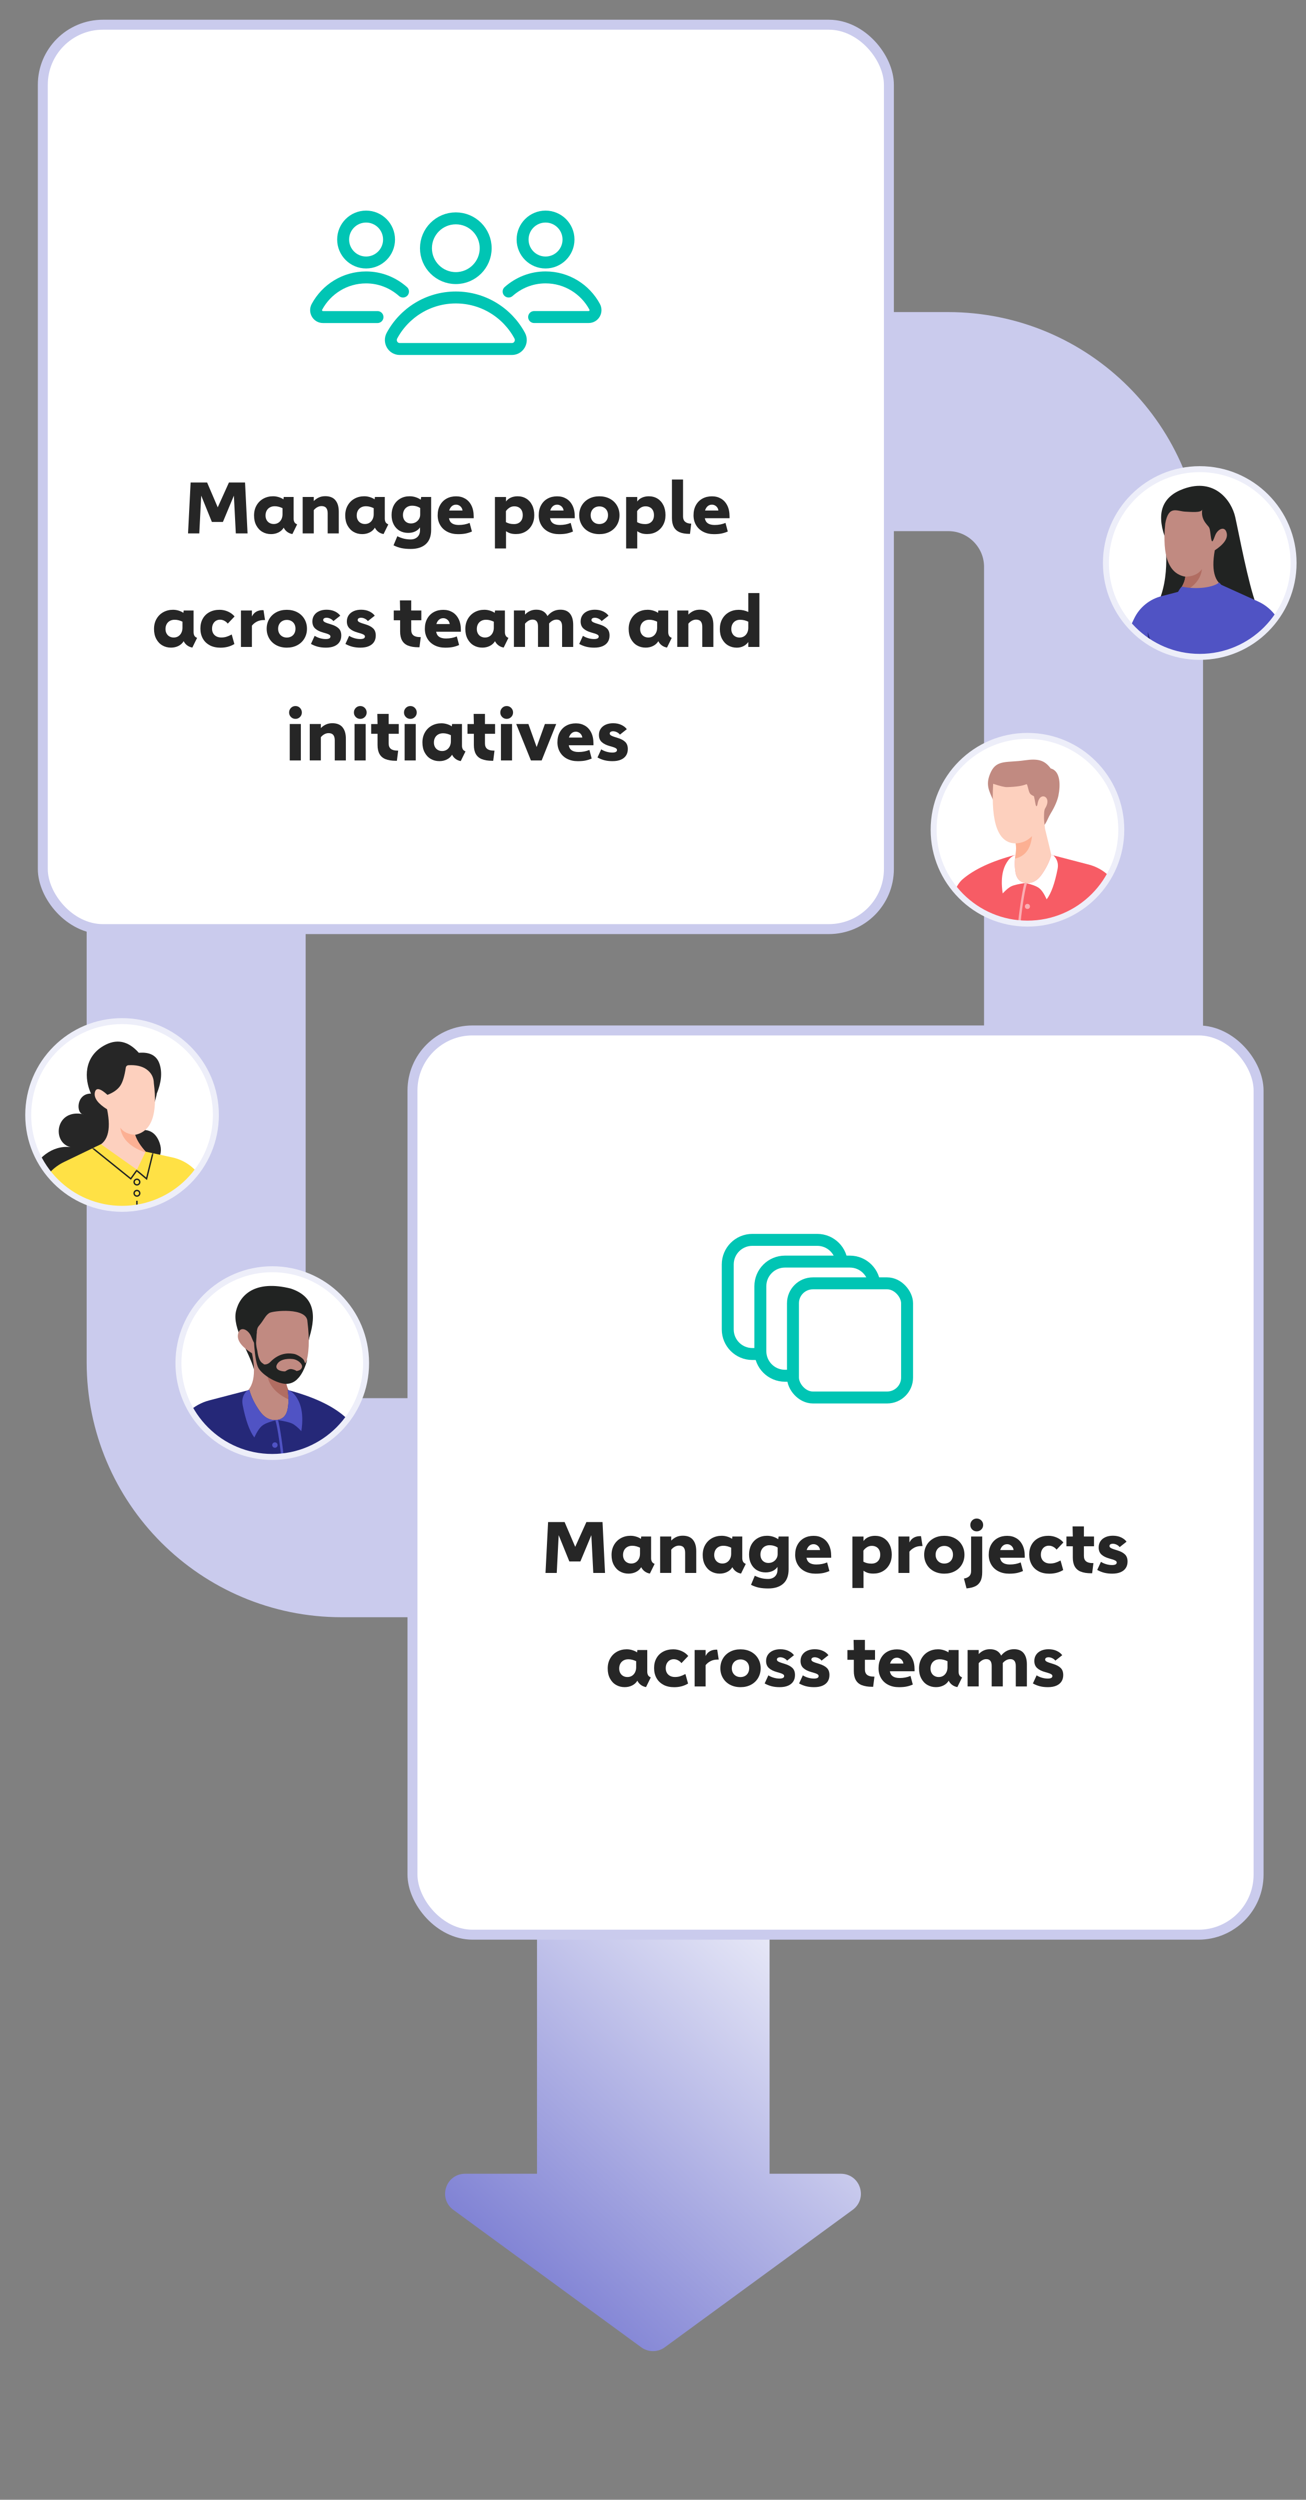 <svg xmlns="http://www.w3.org/2000/svg" id="v1" viewBox="0 0 656.01 1255.21" width="656.01" height="1255.21"><rect x="0" y="0" width="656.01" height="1255.21" fill="#808080" stroke="none"/><defs><style>.cls-1{fill:url(#linear-gradient);}.cls-1,.cls-2,.cls-3,.cls-4,.cls-5,.cls-6,.cls-7,.cls-8,.cls-9,.cls-10,.cls-11,.cls-12,.cls-13,.cls-14,.cls-15,.cls-16,.cls-17,.cls-18,.cls-19,.cls-20{stroke-width:0px;}.cls-2,.cls-6{fill:#262626;}.cls-21{mask:url(#mask-2);}.cls-22{clip-path:url(#clippath-2);}.cls-3{fill:#ffd917;}.cls-3,.cls-4,.cls-6,.cls-7,.cls-9,.cls-11,.cls-12,.cls-15,.cls-16,.cls-18,.cls-19,.cls-20{fill-rule:evenodd;}.cls-23{stroke-width:110px;}.cls-23,.cls-5,.cls-24,.cls-25,.cls-26{fill:none;}.cls-23,.cls-24,.cls-27,.cls-25,.cls-26{stroke-miterlimit:10;}.cls-23,.cls-27{stroke:#cacbed;}.cls-28{mask:url(#mask-3);}.cls-4{fill:#ffe145;}.cls-7{fill:#fdd0be;}.cls-8,.cls-11{fill:#212322;}.cls-9{fill:#fcb093;}.cls-29{clip-path:url(#clippath-1);}.cls-10{fill:#f5333f;}.cls-12{fill:#f75c65;}.cls-13,.cls-16,.cls-27{fill:#fff;}.cls-14,.cls-18{fill:#5053c4;}.cls-15{fill:#252878;}.cls-17{fill:#fbadb2;}.cls-30{mask:url(#mask-4);}.cls-31{clip-path:url(#clippath);}.cls-24,.cls-26{stroke:#00c5b4;stroke-width:6px;}.cls-32{clip-path:url(#clippath-3);}.cls-27{stroke-width:5px;}.cls-33{mask:url(#mask-1);}.cls-34{mask:url(#mask);}.cls-25{stroke:#edeef9;stroke-width:3px;}.cls-19{fill:#b16d62;}.cls-26{stroke-linecap:round;}.cls-20{fill:#c18a81;}</style><linearGradient id="linear-gradient" x1="393.5" y1="960.23" x2="176.21" y2="1197.52" gradientUnits="userSpaceOnUse"><stop offset="0" stop-color="#edeef9" /><stop offset="1" stop-color="#5053c4" /></linearGradient><clipPath id="clippath"><circle class="cls-5" cx="516.1" cy="416.65" r="47.13" /></clipPath><clipPath id="clippath-1"><circle class="cls-5" cx="602.64" cy="282.71" r="47.13" /></clipPath><mask id="mask" x="560.08" y="293.35" width="93.66" height="89.21" maskUnits="userSpaceOnUse"><g id="discuss-l"><path id="discuss-k" class="cls-16" d="m575,382.56l57.21-1.36-8.78-27.11,5.12-22.76,10.08,11.25,15.11-13.96-12.48-18.69c-2.31-3.46-5.54-6.2-9.33-7.91l-19.17-8.68h0l-16.53,12.29-4.27-8.32-8.28,1.99c-6.16,1.48-11.32,5.66-14.03,11.38l-9.58,20.17h0l14.2,2.1c-1.98,4.64-.9,10.65,3.25,18.02-.5,9.09-1.34,19.63-2.52,31.59Z" /></g></mask><clipPath id="clippath-2"><circle class="cls-5" cx="61.31" cy="559.87" r="47.13" /></clipPath><mask id="mask-1" x="10.19" y="574.56" width="104.34" height="94.93" maskUnits="userSpaceOnUse"><path class="cls-16" d="m93.57,669.48h-61.53l8.75-29.36-6.09-24.33-6.46,13.03-18.05-9.29,10.43-24.03c2.29-5.27,6.39-9.54,11.56-12.03l18.52-8.92h0l18.08,12.79,4.38-9.05,13.38,2.88c3.99.86,7.67,2.78,10.65,5.57l17.34,16.21h0l-11.88,14.93-11.69-6.29c6.86,6.95,6.86,15.63,0,26.04.77,9.76,1.64,20.38,2.6,31.86Z" /></mask><mask id="mask-2" x="10.19" y="574.56" width="104.34" height="94.93" maskUnits="userSpaceOnUse"><path class="cls-16" d="m93.57,669.48h-61.53l8.75-29.36-6.09-24.33-6.46,13.03-18.05-9.29,10.43-24.03c2.29-5.27,6.39-9.54,11.56-12.03l18.52-8.92h0l18.08,12.79,4.38-9.05,13.38,2.88c3.99.86,7.67,2.78,10.65,5.57l17.34,16.21h0l-11.88,14.93-11.69-6.29c6.86,6.95,6.86,15.63,0,26.04.77,9.76,1.64,20.38,2.6,31.86Z" /></mask><mask id="mask-3" x="10.19" y="574.56" width="104.34" height="94.93" maskUnits="userSpaceOnUse"><path class="cls-16" d="m93.57,669.48h-61.53l8.75-29.36-6.09-24.33-6.46,13.03-18.05-9.29,10.43-24.03c2.29-5.27,6.39-9.54,11.56-12.03l18.52-8.92h0l18.08,12.79,4.38-9.05,13.38,2.88c3.99.86,7.67,2.78,10.65,5.57l17.34,16.21h0l-11.88,14.93-11.69-6.29c6.86,6.95,6.86,15.63,0,26.04.77,9.76,1.64,20.38,2.6,31.86Z" /></mask><mask id="mask-4" x="10.19" y="574.56" width="104.34" height="94.93" maskUnits="userSpaceOnUse"><path class="cls-16" d="m93.57,669.48h-61.53l8.75-29.36-6.09-24.33-6.46,13.03-18.05-9.29,10.43-24.03c2.29-5.27,6.39-9.54,11.56-12.03l18.52-8.92h0l18.08,12.79,4.38-9.05,13.38,2.88c3.99.86,7.67,2.78,10.65,5.57l17.34,16.21h0l-11.88,14.93-11.69-6.29c6.86,6.95,6.86,15.63,0,26.04.77,9.76,1.64,20.38,2.6,31.86Z" /></mask><clipPath id="clippath-3"><circle class="cls-5" cx="136.76" cy="684.46" r="47.13" /></clipPath></defs><path class="cls-23" d="m240.66,757.07h-69.13c-40.32,0-73-32.68-73-73v-217.54" /><path class="cls-1" d="m328.01,1180.59c-2.14,0-4.19-.67-5.92-1.93l-94.4-69.03c-3.56-2.61-4.98-7-3.61-11.2,1.37-4.2,5.11-6.91,9.53-6.91h36.13v-178.4c0-34.9,116.82-19.44,116.82-3.19v181.59h35.84c4.42,0,8.15,2.71,9.53,6.91,1.37,4.2-.05,8.59-3.61,11.2l-94.4,69.03c-1.73,1.26-3.77,1.93-5.91,1.93Z" /><path class="cls-23" d="m407.16,211.71h69.13c40.32,0,73,32.68,73,73v242.07" /><rect class="cls-27" x="207.19" y="517.42" width="425" height="454.06" rx="30.18" ry="30.18" /><rect class="cls-24" x="398.31" y="644.41" width="57.32" height="57.32" rx="10" ry="10" /><path class="cls-24" d="m399.67,690.81h-5.38c-6.83,0-12.36-5.53-12.36-12.36v-32.6c0-6.83,5.53-12.36,12.36-12.36h32.6c6.83,0,12.36,5.53,12.36,12.36" /><path class="cls-24" d="m384.43,679.9h-6.52c-6.83,0-12.36-5.53-12.36-12.36v-32.6c0-6.83,5.53-12.36,12.36-12.36h32.6c6.83,0,12.36,5.53,12.36,12.36" /><path class="cls-2" d="m275.28,764.27h8.32l5.33,12.46,5.62-12.46h8.1l1.26,25.56h-5.9l-.97-18.97-5.51,13.21h-5.54l-5.36-13.21-.97,18.97h-5.65l1.3-25.56Z" /><path class="cls-2" d="m327.43,784.14c.25.48.71.86,1.39,1.15l-2.38,4.86c-.98-.17-1.85-.53-2.61-1.1-.76-.56-1.34-1.27-1.75-2.11-.62,1.03-1.49,1.83-2.61,2.39s-2.37.85-3.76.85c-1.61,0-3.05-.37-4.34-1.12-1.28-.74-2.3-1.82-3.06-3.24s-1.13-3.08-1.13-5,.41-3.58,1.24-5.04,1.97-2.6,3.42-3.4c1.45-.8,3.08-1.21,4.88-1.21.96,0,1.91.14,2.84.43.94.29,1.73.66,2.38,1.12l.14-1.19h4.97v10.87c0,.67.13,1.25.38,1.73Zm-8.06.34c.66-.42,1.18-1,1.55-1.75.37-.74.56-1.58.56-2.52v-3.06c-.58-.29-1.2-.52-1.87-.7s-1.34-.27-2.02-.27c-.96,0-1.79.2-2.48.59-.7.4-1.23.94-1.6,1.64-.37.7-.56,1.5-.56,2.41,0,.86.18,1.62.54,2.27.36.65.85,1.15,1.48,1.49.62.35,1.33.52,2.12.52.86,0,1.62-.21,2.29-.63Z" /><path class="cls-2" d="m348.02,773.15c1.14,1.33,1.71,3.25,1.71,5.74v10.94h-5.58v-10.12c0-1.2-.25-2.1-.76-2.7-.5-.6-1.28-.9-2.34-.9-.74,0-1.45.19-2.12.56-.67.37-1.26.87-1.76,1.49v11.66h-5.58v-18.29h5.58v2.05c.72-.74,1.55-1.34,2.5-1.78s2.03-.67,3.26-.67c2.26,0,3.95.67,5.09,2Z" /><path class="cls-2" d="m373.22,784.14c.25.48.71.86,1.39,1.15l-2.38,4.86c-.98-.17-1.85-.53-2.61-1.1-.76-.56-1.34-1.27-1.75-2.11-.62,1.03-1.49,1.83-2.61,2.39-1.12.56-2.37.85-3.76.85-1.61,0-3.05-.37-4.34-1.12s-2.3-1.82-3.06-3.24-1.13-3.08-1.13-5,.41-3.58,1.24-5.04,1.97-2.6,3.42-3.4c1.45-.8,3.08-1.21,4.88-1.21.96,0,1.91.14,2.84.43.94.29,1.73.66,2.38,1.12l.14-1.19h4.97v10.87c0,.67.13,1.25.38,1.73Zm-8.06.34c.66-.42,1.18-1,1.55-1.75s.56-1.58.56-2.52v-3.06c-.58-.29-1.2-.52-1.87-.7-.67-.18-1.34-.27-2.02-.27-.96,0-1.79.2-2.48.59-.7.4-1.23.94-1.6,1.64-.37.7-.56,1.5-.56,2.41,0,.86.18,1.62.54,2.27.36.65.85,1.15,1.48,1.49.62.35,1.33.52,2.12.52.86,0,1.63-.21,2.29-.63Z" /><path class="cls-2" d="m396.13,771.54v16.45c0,3.24-.91,5.66-2.72,7.25-1.81,1.6-4.33,2.39-7.54,2.39-1.75,0-3.29-.14-4.63-.41-1.33-.28-2.67-.75-4.01-1.42l1.91-4.57c1.1.55,2.19.96,3.26,1.22,1.07.26,2.23.4,3.47.4.89,0,1.69-.18,2.39-.54.71-.36,1.27-.88,1.67-1.57s.61-1.48.61-2.39v-1.55c-.58.86-1.38,1.54-2.41,2.03-1.03.49-2.21.74-3.53.74-1.63,0-3.08-.37-4.34-1.1-1.26-.73-2.24-1.78-2.95-3.15-.71-1.37-1.06-2.95-1.06-4.75s.38-3.44,1.13-4.86c.76-1.42,1.82-2.53,3.19-3.33,1.37-.8,2.94-1.21,4.72-1.21,1.1,0,2.14.16,3.11.49.97.32,1.81.74,2.5,1.24l.22-1.37h5Zm-7.78,12.69c.7-.4,1.25-.94,1.66-1.62.41-.68.61-1.42.61-2.21v-3.31c-.5-.36-1.12-.65-1.84-.86-.72-.22-1.48-.32-2.27-.32-.86,0-1.64.2-2.34.59-.7.4-1.24.95-1.62,1.67s-.58,1.52-.58,2.41c0,.84.16,1.58.49,2.21.32.64.79,1.13,1.4,1.49.61.36,1.33.54,2.14.54.86,0,1.64-.2,2.34-.59Z" /><path class="cls-2" d="m417.52,782.2h-12.42c.19,1.15.7,2,1.51,2.56.82.55,1.96.83,3.42.83,1.99,0,3.8-.35,5.44-1.04l1.15,4.32c-.96.43-1.98.76-3.06.99-1.08.23-2.39.34-3.92.34-2.02,0-3.8-.4-5.35-1.19s-2.75-1.91-3.6-3.35c-.85-1.44-1.28-3.08-1.28-4.93,0-1.97.4-3.67,1.21-5.11.8-1.44,1.9-2.54,3.29-3.29,1.39-.76,2.98-1.13,4.75-1.13s3.22.38,4.55,1.15c1.33.77,2.38,1.91,3.15,3.44.77,1.52,1.15,3.38,1.15,5.56v.86Zm-5.62-3.85c-.07-.6-.27-1.12-.59-1.57-.32-.44-.72-.79-1.19-1.03-.47-.24-.95-.36-1.46-.36-.84,0-1.56.26-2.16.79-.6.53-1.03,1.25-1.3,2.16h6.7Z" /><path class="cls-2" d="m443.92,772.36c1.26.78,2.24,1.88,2.95,3.31s1.06,3.09,1.06,4.99-.39,3.46-1.17,4.9c-.78,1.44-1.87,2.57-3.26,3.38-1.39.82-2.99,1.22-4.79,1.22-1.1,0-2.03-.12-2.79-.36-.76-.24-1.48-.6-2.18-1.08v8.68h-5.58v-25.85h5.58v2.27c.55-.82,1.34-1.46,2.36-1.93,1.02-.47,2.17-.7,3.44-.7,1.66,0,3.11.39,4.37,1.17Zm-2.97,11.59c.79-.8,1.19-1.9,1.19-3.29,0-.91-.17-1.7-.52-2.38-.35-.67-.85-1.18-1.49-1.53-.65-.35-1.39-.52-2.23-.52-.89,0-1.7.23-2.43.7s-1.33,1.04-1.78,1.71v5.54c.6.34,1.23.58,1.89.74.66.16,1.39.23,2.18.23,1.34,0,2.41-.4,3.2-1.21Z" /><path class="cls-2" d="m463.38,776.33h-.54c-1.37,0-2.56.26-3.56.79-1.01.53-1.84,1.2-2.48,2.02v10.69h-5.51v-18.29h5.51v2.99c.55-1.1,1.28-1.91,2.2-2.41.91-.5,1.92-.76,3.02-.76h.61l.76,4.97Z" /><path class="cls-2" d="m469.07,788.97c-1.54-.82-2.73-1.95-3.58-3.4-.85-1.45-1.28-3.08-1.28-4.88s.43-3.43,1.28-4.88c.85-1.45,2.05-2.58,3.58-3.4,1.54-.82,3.29-1.22,5.26-1.22s3.72.41,5.26,1.22c1.54.82,2.73,1.95,3.58,3.4.85,1.45,1.28,3.08,1.28,4.88s-.43,3.43-1.28,4.88c-.85,1.45-2.05,2.59-3.58,3.4-1.54.82-3.29,1.22-5.26,1.22s-3.72-.41-5.26-1.22Zm7.54-4.41c.66-.37,1.17-.9,1.53-1.58.36-.68.54-1.46.54-2.32s-.18-1.63-.54-2.29c-.36-.66-.87-1.18-1.53-1.55-.66-.37-1.41-.56-2.25-.56s-1.63.19-2.29.56c-.66.37-1.18.89-1.55,1.57-.37.67-.56,1.44-.56,2.3s.19,1.63.56,2.3c.37.67.89,1.19,1.55,1.57.66.37,1.41.56,2.25.56s1.62-.19,2.29-.56Z" /><path class="cls-2" d="m484.19,792.64c1.18-.19,2.07-.59,2.68-1.19.61-.6.92-1.45.92-2.56v-17.35h5.58v17.93c0,1.9-.3,3.41-.9,4.55-.6,1.14-1.47,1.98-2.61,2.52s-2.6.89-4.37,1.06l-1.3-4.97Zm4.79-24.12c-.48-.29-.86-.67-1.15-1.15-.29-.48-.43-1.02-.43-1.62s.14-1.15.43-1.64.67-.88,1.15-1.17,1.02-.43,1.62-.43,1.15.14,1.64.43c.49.29.88.68,1.17,1.17s.43,1.04.43,1.64-.14,1.14-.43,1.62c-.29.48-.68.86-1.17,1.15-.49.29-1.04.43-1.64.43s-1.14-.14-1.62-.43Z" /><path class="cls-2" d="m514.75,782.2h-12.42c.19,1.15.7,2,1.51,2.56.82.55,1.96.83,3.42.83,1.99,0,3.8-.35,5.44-1.04l1.15,4.32c-.96.43-1.98.76-3.06.99-1.08.23-2.39.34-3.92.34-2.02,0-3.8-.4-5.35-1.19s-2.75-1.91-3.6-3.35c-.85-1.44-1.28-3.08-1.28-4.93,0-1.97.4-3.67,1.21-5.11.8-1.44,1.9-2.54,3.29-3.29,1.39-.76,2.98-1.13,4.75-1.13s3.22.38,4.55,1.15c1.33.77,2.38,1.91,3.15,3.44.77,1.52,1.15,3.38,1.15,5.56v.86Zm-5.62-3.85c-.07-.6-.27-1.12-.59-1.57-.32-.44-.72-.79-1.19-1.03-.47-.24-.95-.36-1.46-.36-.84,0-1.56.26-2.16.79-.6.53-1.03,1.25-1.3,2.16h6.7Z" /><path class="cls-2" d="m521.71,789c-1.52-.79-2.69-1.91-3.51-3.37-.82-1.45-1.22-3.14-1.22-5.06s.4-3.52,1.19-4.93,1.92-2.51,3.38-3.29c1.46-.78,3.17-1.17,5.11-1.17,1.44,0,2.84.3,4.19.9,1.36.6,2.45,1.42,3.29,2.45l-3.42,3.6c-.41-.55-.95-1.02-1.64-1.4-.68-.38-1.43-.58-2.25-.58-.74,0-1.42.18-2.02.54-.6.36-1.08.88-1.44,1.57-.36.68-.54,1.49-.54,2.43,0,.86.19,1.63.56,2.29.37.66.91,1.18,1.6,1.55s1.52.56,2.48.56,1.77-.12,2.57-.36c.8-.24,1.7-.62,2.68-1.15l1.33,4.79c-1.99,1.22-4.32,1.84-6.98,1.84-2.06,0-3.86-.4-5.38-1.19Z" /><path class="cls-2" d="m542.85,789.17c-1.36-.56-2.36-1.43-3.01-2.61-.65-1.17-.97-2.68-.97-4.5v-5.62h-3.2v-4.9h3.2l-.11-5.08h5.69v5.08h5.08v4.9h-5.08v4.82c0,1.25.37,2.17,1.1,2.75.73.59,1.84.88,3.33.88h.36l-.65,5.11h-.5c-2.14,0-3.88-.28-5.24-.85Z" /><path class="cls-2" d="m554.6,789.72c-1.2-.31-2.35-.78-3.46-1.4l1.87-4.07c.77.5,1.66.9,2.66,1.19s1.98.43,2.92.43c1.56,0,2.34-.42,2.34-1.26,0-.29-.11-.53-.34-.74-.23-.2-.59-.4-1.08-.58-.49-.18-1.22-.4-2.18-.67-1.75-.48-3.1-1.15-4.05-2.02-.95-.86-1.42-2.05-1.42-3.56,0-1.2.3-2.24.9-3.13.6-.89,1.44-1.57,2.52-2.05,1.08-.48,2.32-.72,3.71-.72,1.58,0,2.97.28,4.16.85,1.19.56,2.09,1.28,2.72,2.14l-3.46,2.74c-.34-.48-.83-.88-1.48-1.21-.65-.32-1.3-.49-1.94-.49-.5,0-.91.1-1.22.29-.31.19-.47.49-.47.9s.29.76.88,1.06c.59.3,1.59.65,3.01,1.06,1.75.53,3.05,1.22,3.91,2.07.85.85,1.28,2.03,1.28,3.55,0,1.25-.29,2.33-.88,3.24-.59.91-1.46,1.62-2.61,2.11s-2.56.74-4.21.74c-1.51,0-2.87-.16-4.07-.47Z" /><path class="cls-2" d="m325.5,841.14c.25.48.71.86,1.39,1.15l-2.38,4.86c-.98-.17-1.85-.53-2.61-1.1-.76-.56-1.34-1.27-1.75-2.11-.62,1.03-1.49,1.83-2.61,2.39-1.12.56-2.37.85-3.76.85-1.61,0-3.05-.37-4.34-1.12s-2.3-1.82-3.06-3.24-1.13-3.08-1.13-5,.41-3.58,1.24-5.04,1.97-2.6,3.42-3.4c1.45-.8,3.08-1.21,4.88-1.21.96,0,1.91.14,2.84.43.94.29,1.73.66,2.38,1.12l.14-1.19h4.97v10.87c0,.67.13,1.25.38,1.73Zm-8.06.34c.66-.42,1.18-1,1.55-1.75s.56-1.58.56-2.52v-3.06c-.58-.29-1.2-.52-1.87-.7-.67-.18-1.34-.27-2.02-.27-.96,0-1.79.2-2.48.59-.7.4-1.23.94-1.6,1.64-.37.7-.56,1.5-.56,2.41,0,.86.18,1.62.54,2.27.36.65.85,1.15,1.48,1.49.62.35,1.33.52,2.12.52.86,0,1.63-.21,2.29-.63Z" /><path class="cls-2" d="m333.28,846c-1.52-.79-2.69-1.91-3.51-3.37-.82-1.45-1.22-3.14-1.22-5.06s.4-3.52,1.19-4.93,1.92-2.51,3.38-3.29c1.46-.78,3.17-1.17,5.11-1.17,1.44,0,2.84.3,4.19.9,1.36.6,2.45,1.42,3.29,2.45l-3.42,3.6c-.41-.55-.95-1.02-1.64-1.4-.68-.38-1.43-.58-2.25-.58-.74,0-1.42.18-2.02.54-.6.36-1.08.88-1.44,1.57-.36.68-.54,1.49-.54,2.43,0,.86.19,1.63.56,2.29.37.66.91,1.18,1.6,1.55.7.37,1.52.56,2.48.56s1.77-.12,2.57-.36c.8-.24,1.7-.62,2.68-1.15l1.33,4.79c-1.99,1.22-4.32,1.84-6.98,1.84-2.06,0-3.86-.4-5.38-1.19Z" /><path class="cls-2" d="m361.01,833.33h-.54c-1.37,0-2.56.26-3.56.79-1.01.53-1.84,1.2-2.48,2.02v10.69h-5.51v-18.29h5.51v2.99c.55-1.1,1.28-1.91,2.2-2.41.91-.5,1.92-.76,3.02-.76h.61l.76,4.97Z" /><path class="cls-2" d="m366.7,845.97c-1.54-.82-2.73-1.95-3.58-3.4-.85-1.45-1.28-3.08-1.28-4.88s.43-3.43,1.28-4.88c.85-1.45,2.05-2.58,3.58-3.4,1.54-.82,3.29-1.22,5.26-1.22s3.72.41,5.26,1.22c1.54.82,2.73,1.95,3.58,3.4.85,1.45,1.28,3.08,1.28,4.88s-.43,3.43-1.28,4.88c-.85,1.45-2.05,2.59-3.58,3.4-1.54.82-3.29,1.22-5.26,1.22s-3.72-.41-5.26-1.22Zm7.54-4.41c.66-.37,1.17-.9,1.53-1.58.36-.68.54-1.46.54-2.32s-.18-1.63-.54-2.29c-.36-.66-.87-1.18-1.53-1.55-.66-.37-1.41-.56-2.25-.56s-1.63.19-2.29.56c-.66.37-1.18.89-1.55,1.57-.37.67-.56,1.44-.56,2.3s.19,1.63.56,2.3c.37.67.89,1.19,1.55,1.57.66.37,1.41.56,2.25.56s1.62-.19,2.29-.56Z" /><path class="cls-2" d="m387.55,846.72c-1.2-.31-2.35-.78-3.46-1.4l1.87-4.07c.77.5,1.66.9,2.66,1.19s1.98.43,2.92.43c1.56,0,2.34-.42,2.34-1.26,0-.29-.11-.53-.34-.74-.23-.2-.59-.4-1.08-.58-.49-.18-1.22-.4-2.18-.67-1.75-.48-3.1-1.15-4.05-2.02s-1.42-2.05-1.42-3.56c0-1.2.3-2.24.9-3.13.6-.89,1.44-1.57,2.52-2.05,1.08-.48,2.32-.72,3.71-.72,1.58,0,2.97.28,4.16.85,1.19.56,2.09,1.28,2.72,2.14l-3.46,2.74c-.34-.48-.83-.88-1.48-1.21-.65-.32-1.3-.49-1.94-.49-.5,0-.91.1-1.22.29-.31.19-.47.49-.47.9s.29.76.88,1.06c.59.3,1.59.65,3.01,1.06,1.75.53,3.05,1.22,3.91,2.07s1.28,2.03,1.28,3.55c0,1.25-.29,2.33-.88,3.24-.59.91-1.46,1.62-2.61,2.11-1.15.49-2.56.74-4.21.74-1.51,0-2.87-.16-4.07-.47Z" /><path class="cls-2" d="m404.86,846.72c-1.2-.31-2.35-.78-3.46-1.4l1.87-4.07c.77.5,1.66.9,2.66,1.19s1.98.43,2.92.43c1.56,0,2.34-.42,2.34-1.26,0-.29-.11-.53-.34-.74-.23-.2-.59-.4-1.08-.58-.49-.18-1.22-.4-2.18-.67-1.75-.48-3.1-1.15-4.05-2.02s-1.42-2.05-1.42-3.56c0-1.2.3-2.24.9-3.13.6-.89,1.44-1.57,2.52-2.05,1.08-.48,2.32-.72,3.71-.72,1.58,0,2.97.28,4.16.85,1.19.56,2.09,1.28,2.72,2.14l-3.46,2.74c-.34-.48-.83-.88-1.48-1.21-.65-.32-1.3-.49-1.94-.49-.5,0-.91.1-1.22.29-.31.19-.47.49-.47.9s.29.76.88,1.06c.59.3,1.59.65,3.01,1.06,1.75.53,3.05,1.22,3.91,2.07s1.28,2.03,1.28,3.55c0,1.25-.29,2.33-.88,3.24-.59.91-1.46,1.62-2.61,2.11-1.15.49-2.56.74-4.21.74-1.51,0-2.87-.16-4.07-.47Z" /><path class="cls-2" d="m432.85,846.17c-1.36-.56-2.36-1.43-3.01-2.61-.65-1.17-.97-2.68-.97-4.5v-5.62h-3.2v-4.9h3.2l-.11-5.08h5.69v5.08h5.08v4.9h-5.08v4.82c0,1.25.37,2.17,1.1,2.75.73.59,1.84.88,3.33.88h.36l-.65,5.11h-.5c-2.14,0-3.88-.28-5.24-.85Z" /><path class="cls-2" d="m459.4,839.2h-12.42c.19,1.15.7,2,1.51,2.56.82.55,1.96.83,3.42.83,1.99,0,3.8-.35,5.44-1.04l1.15,4.32c-.96.43-1.98.76-3.06.99-1.08.23-2.39.34-3.92.34-2.02,0-3.8-.4-5.35-1.19s-2.75-1.91-3.6-3.35c-.85-1.44-1.28-3.08-1.28-4.93,0-1.97.4-3.67,1.21-5.11.8-1.44,1.9-2.54,3.29-3.29,1.39-.76,2.98-1.13,4.75-1.13s3.22.38,4.55,1.15c1.33.77,2.38,1.91,3.15,3.44.77,1.52,1.15,3.38,1.15,5.56v.86Zm-5.62-3.85c-.07-.6-.27-1.12-.59-1.57-.32-.44-.72-.79-1.19-1.03-.47-.24-.95-.36-1.46-.36-.84,0-1.56.26-2.16.79-.6.53-1.03,1.25-1.3,2.16h6.7Z" /><path class="cls-2" d="m481.88,841.14c.25.48.71.86,1.39,1.15l-2.38,4.86c-.98-.17-1.85-.53-2.61-1.1-.76-.56-1.34-1.27-1.75-2.11-.62,1.03-1.49,1.83-2.61,2.39-1.12.56-2.37.85-3.76.85-1.61,0-3.05-.37-4.34-1.12s-2.3-1.82-3.06-3.24-1.13-3.08-1.13-5,.41-3.58,1.24-5.04,1.97-2.6,3.42-3.4c1.45-.8,3.08-1.21,4.88-1.21.96,0,1.91.14,2.84.43.94.29,1.73.66,2.38,1.12l.14-1.19h4.97v10.87c0,.67.13,1.25.38,1.73Zm-8.06.34c.66-.42,1.18-1,1.55-1.75s.56-1.58.56-2.52v-3.06c-.58-.29-1.2-.52-1.87-.7-.67-.18-1.34-.27-2.02-.27-.96,0-1.79.2-2.48.59-.7.4-1.23.94-1.6,1.64-.37.7-.56,1.5-.56,2.41,0,.86.18,1.62.54,2.27.36.65.85,1.15,1.48,1.49.62.35,1.33.52,2.12.52.86,0,1.63-.21,2.29-.63Z" /><path class="cls-2" d="m514.19,830.11c1.08,1.31,1.62,3.2,1.62,5.67v11.05h-5.58v-10.26c0-2.3-.91-3.46-2.74-3.46-.72,0-1.4.17-2.05.52-.65.35-1.22.82-1.73,1.42v11.77h-5.58v-10.26c0-1.15-.22-2.02-.67-2.59-.44-.58-1.13-.86-2.07-.86-.72,0-1.4.19-2.03.56-.64.37-1.22.87-1.75,1.49v11.66h-5.58v-18.29h5.58v2.05c.7-.74,1.51-1.34,2.45-1.78.94-.44,2-.67,3.2-.67,1.37,0,2.52.27,3.46.81.94.54,1.66,1.34,2.16,2.39,1.73-2.14,3.89-3.2,6.48-3.2,2.14,0,3.74.65,4.82,1.96Z" /><path class="cls-2" d="m522.29,846.72c-1.2-.31-2.35-.78-3.46-1.4l1.87-4.07c.77.5,1.66.9,2.66,1.19s1.98.43,2.92.43c1.56,0,2.34-.42,2.34-1.26,0-.29-.11-.53-.34-.74-.23-.2-.59-.4-1.08-.58-.49-.18-1.22-.4-2.18-.67-1.75-.48-3.1-1.15-4.05-2.02s-1.42-2.05-1.42-3.56c0-1.2.3-2.24.9-3.13.6-.89,1.44-1.57,2.52-2.05,1.08-.48,2.32-.72,3.71-.72,1.58,0,2.97.28,4.16.85,1.19.56,2.09,1.28,2.72,2.14l-3.46,2.74c-.34-.48-.83-.88-1.48-1.21-.65-.32-1.3-.49-1.94-.49-.5,0-.91.1-1.22.29-.31.19-.47.49-.47.9s.29.76.88,1.06c.59.3,1.59.65,3.01,1.06,1.75.53,3.05,1.22,3.91,2.07s1.28,2.03,1.28,3.55c0,1.25-.29,2.33-.88,3.24-.59.91-1.46,1.62-2.61,2.11-1.15.49-2.56.74-4.21.74-1.51,0-2.87-.16-4.07-.47Z" /><rect class="cls-27" x="21.5" y="12.41" width="425" height="454.13" rx="30.18" ry="30.18" /><path class="cls-2" d="m95.72,242.29h8.32l5.33,12.46,5.62-12.46h8.1l1.26,25.56h-5.9l-.97-18.97-5.51,13.21h-5.54l-5.36-13.21-.97,18.97h-5.65l1.3-25.56Z" /><path class="cls-2" d="m147.86,262.16c.25.48.71.86,1.39,1.15l-2.38,4.86c-.98-.17-1.85-.53-2.61-1.1-.76-.56-1.34-1.27-1.75-2.11-.62,1.03-1.49,1.83-2.61,2.39s-2.37.85-3.76.85c-1.61,0-3.05-.37-4.34-1.12-1.28-.74-2.3-1.82-3.06-3.24s-1.13-3.08-1.13-5,.41-3.58,1.24-5.04,1.97-2.6,3.42-3.4c1.45-.8,3.08-1.21,4.88-1.21.96,0,1.91.14,2.84.43.94.29,1.73.66,2.38,1.12l.14-1.19h4.97v10.87c0,.67.13,1.25.38,1.73Zm-8.06.34c.66-.42,1.18-1,1.55-1.75.37-.74.56-1.58.56-2.52v-3.06c-.58-.29-1.2-.52-1.87-.7s-1.34-.27-2.02-.27c-.96,0-1.79.2-2.48.59-.7.4-1.23.94-1.6,1.64-.37.7-.56,1.5-.56,2.41,0,.86.18,1.62.54,2.27.36.65.85,1.15,1.48,1.49.62.35,1.33.52,2.12.52.86,0,1.62-.21,2.29-.63Z" /><path class="cls-2" d="m168.46,251.17c1.14,1.33,1.71,3.25,1.71,5.74v10.94h-5.58v-10.12c0-1.2-.25-2.1-.76-2.7-.5-.6-1.28-.9-2.34-.9-.74,0-1.45.19-2.12.56-.67.37-1.26.87-1.76,1.49v11.66h-5.58v-18.29h5.58v2.05c.72-.74,1.55-1.34,2.5-1.78s2.03-.67,3.26-.67c2.26,0,3.95.67,5.09,2Z" /><path class="cls-2" d="m193.66,262.16c.25.48.71.86,1.39,1.15l-2.38,4.86c-.98-.17-1.85-.53-2.61-1.1-.76-.56-1.34-1.27-1.75-2.11-.62,1.03-1.49,1.83-2.61,2.39-1.12.56-2.37.85-3.76.85-1.61,0-3.05-.37-4.34-1.12s-2.3-1.82-3.06-3.24-1.13-3.08-1.13-5,.41-3.58,1.24-5.04,1.97-2.6,3.42-3.4c1.45-.8,3.08-1.21,4.88-1.21.96,0,1.91.14,2.84.43.94.29,1.73.66,2.38,1.12l.14-1.19h4.97v10.87c0,.67.13,1.25.38,1.73Zm-8.06.34c.66-.42,1.18-1,1.55-1.75s.56-1.58.56-2.52v-3.06c-.58-.29-1.2-.52-1.87-.7-.67-.18-1.34-.27-2.02-.27-.96,0-1.79.2-2.48.59-.7.4-1.23.94-1.6,1.64-.37.7-.56,1.5-.56,2.41,0,.86.18,1.62.54,2.27.36.65.85,1.15,1.48,1.49.62.35,1.33.52,2.12.52.86,0,1.63-.21,2.29-.63Z" /><path class="cls-2" d="m216.57,249.56v16.45c0,3.24-.91,5.66-2.72,7.25-1.81,1.6-4.33,2.39-7.54,2.39-1.75,0-3.29-.14-4.63-.41-1.33-.28-2.67-.75-4.01-1.42l1.91-4.57c1.1.55,2.19.96,3.26,1.22,1.07.26,2.23.4,3.47.4.89,0,1.69-.18,2.39-.54.71-.36,1.27-.88,1.67-1.57s.61-1.48.61-2.39v-1.55c-.58.86-1.38,1.54-2.41,2.03-1.03.49-2.21.74-3.53.74-1.63,0-3.08-.37-4.34-1.1-1.26-.73-2.24-1.78-2.95-3.15-.71-1.37-1.06-2.95-1.06-4.75s.38-3.44,1.13-4.86c.76-1.42,1.82-2.53,3.19-3.33,1.37-.8,2.94-1.21,4.72-1.21,1.1,0,2.14.16,3.11.49.97.32,1.81.74,2.5,1.24l.22-1.37h5Zm-7.78,12.69c.7-.4,1.25-.94,1.66-1.62.41-.68.61-1.42.61-2.21v-3.31c-.5-.36-1.12-.65-1.84-.86-.72-.22-1.48-.32-2.27-.32-.86,0-1.64.2-2.34.59-.7.4-1.24.95-1.62,1.67s-.58,1.52-.58,2.41c0,.84.16,1.58.49,2.21.32.64.79,1.13,1.4,1.49.61.36,1.33.54,2.14.54.86,0,1.64-.2,2.34-.59Z" /><path class="cls-2" d="m237.95,260.22h-12.42c.19,1.15.7,2,1.51,2.56.82.55,1.96.83,3.42.83,1.99,0,3.8-.35,5.44-1.04l1.15,4.32c-.96.43-1.98.76-3.06.99-1.08.23-2.39.34-3.92.34-2.02,0-3.8-.4-5.35-1.19s-2.75-1.91-3.6-3.35c-.85-1.44-1.28-3.08-1.28-4.93,0-1.97.4-3.67,1.21-5.11.8-1.44,1.9-2.54,3.29-3.29,1.39-.76,2.98-1.13,4.75-1.13s3.22.38,4.55,1.15c1.33.77,2.38,1.91,3.15,3.44.77,1.52,1.15,3.38,1.15,5.56v.86Zm-5.62-3.85c-.07-.6-.27-1.12-.59-1.57-.32-.44-.72-.79-1.19-1.03-.47-.24-.95-.36-1.46-.36-.84,0-1.56.26-2.16.79-.6.53-1.03,1.25-1.3,2.16h6.7Z" /><path class="cls-2" d="m264.36,250.37c1.26.78,2.24,1.88,2.95,3.31s1.06,3.09,1.06,4.99-.39,3.46-1.17,4.9c-.78,1.44-1.87,2.57-3.26,3.38-1.39.82-2.99,1.22-4.79,1.22-1.1,0-2.03-.12-2.79-.36-.76-.24-1.48-.6-2.18-1.08v8.68h-5.58v-25.85h5.58v2.27c.55-.82,1.34-1.46,2.36-1.93,1.02-.47,2.17-.7,3.44-.7,1.66,0,3.11.39,4.37,1.17Zm-2.97,11.59c.79-.8,1.19-1.9,1.19-3.29,0-.91-.17-1.7-.52-2.38-.35-.67-.85-1.18-1.49-1.53-.65-.35-1.39-.52-2.23-.52-.89,0-1.7.23-2.43.7s-1.33,1.04-1.78,1.71v5.54c.6.34,1.23.58,1.89.74.66.16,1.39.23,2.18.23,1.34,0,2.41-.4,3.2-1.21Z" /><path class="cls-2" d="m288.71,260.22h-12.42c.19,1.15.7,2,1.51,2.56.82.55,1.96.83,3.42.83,1.99,0,3.8-.35,5.44-1.04l1.15,4.32c-.96.43-1.98.76-3.06.99-1.08.23-2.39.34-3.92.34-2.02,0-3.8-.4-5.35-1.19s-2.75-1.91-3.6-3.35c-.85-1.44-1.28-3.08-1.28-4.93,0-1.97.4-3.67,1.21-5.11.8-1.44,1.9-2.54,3.29-3.29,1.39-.76,2.98-1.13,4.75-1.13s3.22.38,4.55,1.15c1.33.77,2.38,1.91,3.15,3.44.77,1.52,1.15,3.38,1.15,5.56v.86Zm-5.62-3.85c-.07-.6-.27-1.12-.59-1.57-.32-.44-.72-.79-1.19-1.03-.47-.24-.95-.36-1.46-.36-.84,0-1.56.26-2.16.79-.6.53-1.03,1.25-1.3,2.16h6.7Z" /><path class="cls-2" d="m295.8,266.99c-1.54-.82-2.73-1.95-3.58-3.4s-1.28-3.08-1.28-4.88.43-3.43,1.28-4.88c.85-1.45,2.05-2.58,3.58-3.4,1.54-.82,3.29-1.22,5.26-1.22s3.72.41,5.26,1.22c1.54.82,2.73,1.95,3.58,3.4.85,1.45,1.28,3.08,1.28,4.88s-.43,3.43-1.28,4.88-2.05,2.59-3.58,3.4c-1.54.82-3.29,1.22-5.26,1.22s-3.72-.41-5.26-1.22Zm7.54-4.41c.66-.37,1.17-.9,1.53-1.58.36-.68.54-1.46.54-2.32s-.18-1.63-.54-2.29-.87-1.18-1.53-1.55-1.41-.56-2.25-.56-1.63.19-2.29.56-1.18.89-1.55,1.57c-.37.67-.56,1.44-.56,2.3s.19,1.63.56,2.3.89,1.19,1.55,1.57c.66.37,1.41.56,2.25.56s1.63-.19,2.29-.56Z" /><path class="cls-2" d="m330.27,250.37c1.26.78,2.24,1.88,2.95,3.31s1.06,3.09,1.06,4.99-.39,3.46-1.17,4.9c-.78,1.44-1.87,2.57-3.26,3.38-1.39.82-2.99,1.22-4.79,1.22-1.1,0-2.03-.12-2.79-.36-.76-.24-1.48-.6-2.18-1.08v8.68h-5.58v-25.85h5.58v2.27c.55-.82,1.34-1.46,2.36-1.93,1.02-.47,2.17-.7,3.44-.7,1.66,0,3.11.39,4.37,1.17Zm-2.97,11.59c.79-.8,1.19-1.9,1.19-3.29,0-.91-.17-1.7-.52-2.38-.35-.67-.85-1.18-1.49-1.53-.65-.35-1.39-.52-2.23-.52-.89,0-1.7.23-2.43.7s-1.33,1.04-1.78,1.71v5.54c.6.34,1.23.58,1.89.74.66.16,1.39.23,2.18.23,1.34,0,2.41-.4,3.2-1.21Z" /><path class="cls-2" d="m341.34,267.22c-1.3-.56-2.26-1.43-2.88-2.59-.62-1.16-.94-2.66-.94-4.48v-19.37h5.58v18.58c0,1.15.35,2.03,1.06,2.65.71.61,1.72.92,3.04.92l-.61,5.15h-.22c-2.06,0-3.74-.28-5.04-.85Z" /><path class="cls-2" d="m366.47,260.22h-12.42c.19,1.15.7,2,1.51,2.56.82.55,1.96.83,3.42.83,1.99,0,3.8-.35,5.44-1.04l1.15,4.32c-.96.43-1.98.76-3.06.99-1.08.23-2.39.34-3.92.34-2.02,0-3.8-.4-5.35-1.19-1.55-.79-2.75-1.91-3.6-3.35-.85-1.44-1.28-3.08-1.28-4.93,0-1.97.4-3.67,1.21-5.11.8-1.44,1.9-2.54,3.29-3.29,1.39-.76,2.98-1.13,4.75-1.13s3.22.38,4.55,1.15c1.33.77,2.38,1.91,3.15,3.44.77,1.52,1.15,3.38,1.15,5.56v.86Zm-5.62-3.85c-.07-.6-.27-1.12-.59-1.57s-.72-.79-1.19-1.03c-.47-.24-.95-.36-1.46-.36-.84,0-1.56.26-2.16.79-.6.53-1.03,1.25-1.3,2.16h6.7Z" /><path class="cls-2" d="m97.61,319.16c.25.48.71.86,1.39,1.15l-2.38,4.86c-.98-.17-1.85-.53-2.61-1.1-.76-.56-1.34-1.27-1.75-2.11-.62,1.03-1.49,1.83-2.61,2.39-1.12.56-2.37.85-3.76.85-1.61,0-3.05-.37-4.34-1.12s-2.3-1.82-3.06-3.24-1.13-3.08-1.13-5,.41-3.58,1.24-5.04,1.97-2.6,3.42-3.4c1.45-.8,3.08-1.21,4.88-1.21.96,0,1.91.14,2.84.43.94.29,1.73.66,2.38,1.12l.14-1.19h4.97v10.87c0,.67.13,1.25.38,1.73Zm-8.06.34c.66-.42,1.18-1,1.55-1.75s.56-1.58.56-2.52v-3.06c-.58-.29-1.2-.52-1.87-.7-.67-.18-1.34-.27-2.02-.27-.96,0-1.79.2-2.48.59-.7.4-1.23.94-1.6,1.64-.37.7-.56,1.5-.56,2.41,0,.86.18,1.62.54,2.27.36.65.85,1.15,1.48,1.49.62.35,1.33.52,2.12.52.86,0,1.63-.21,2.29-.63Z" /><path class="cls-2" d="m105.39,324.02c-1.52-.79-2.69-1.91-3.51-3.37-.82-1.45-1.22-3.14-1.22-5.06s.4-3.52,1.19-4.93,1.92-2.51,3.38-3.29c1.46-.78,3.17-1.17,5.11-1.17,1.44,0,2.84.3,4.19.9,1.36.6,2.45,1.42,3.29,2.45l-3.42,3.6c-.41-.55-.95-1.02-1.64-1.4-.68-.38-1.43-.58-2.25-.58-.74,0-1.42.18-2.02.54-.6.36-1.08.88-1.44,1.57-.36.68-.54,1.49-.54,2.43,0,.86.19,1.63.56,2.29.37.66.91,1.18,1.6,1.55.7.37,1.52.56,2.48.56s1.77-.12,2.57-.36c.8-.24,1.7-.62,2.68-1.15l1.33,4.79c-1.99,1.22-4.32,1.84-6.98,1.84-2.06,0-3.86-.4-5.38-1.19Z" /><path class="cls-2" d="m133.12,311.35h-.54c-1.37,0-2.56.26-3.56.79-1.01.53-1.84,1.2-2.48,2.02v10.69h-5.51v-18.29h5.51v2.99c.55-1.1,1.28-1.91,2.2-2.41.91-.5,1.92-.76,3.02-.76h.61l.76,4.97Z" /><path class="cls-2" d="m138.81,323.99c-1.54-.82-2.73-1.95-3.58-3.4-.85-1.45-1.28-3.08-1.28-4.88s.43-3.43,1.28-4.88c.85-1.45,2.05-2.58,3.58-3.4,1.54-.82,3.29-1.22,5.26-1.22s3.72.41,5.26,1.22c1.54.82,2.73,1.95,3.58,3.4.85,1.45,1.28,3.08,1.28,4.88s-.43,3.43-1.28,4.88c-.85,1.45-2.05,2.59-3.58,3.4-1.54.82-3.29,1.22-5.26,1.22s-3.72-.41-5.26-1.22Zm7.54-4.41c.66-.37,1.17-.9,1.53-1.58.36-.68.54-1.46.54-2.32s-.18-1.63-.54-2.29c-.36-.66-.87-1.18-1.53-1.55-.66-.37-1.41-.56-2.25-.56s-1.63.19-2.29.56c-.66.37-1.18.89-1.55,1.57-.37.67-.56,1.44-.56,2.3s.19,1.63.56,2.3c.37.67.89,1.19,1.55,1.57.66.37,1.41.56,2.25.56s1.62-.19,2.29-.56Z" /><path class="cls-2" d="m159.65,324.74c-1.2-.31-2.35-.78-3.46-1.4l1.87-4.07c.77.5,1.66.9,2.66,1.19s1.98.43,2.92.43c1.56,0,2.34-.42,2.34-1.26,0-.29-.11-.53-.34-.74-.23-.2-.59-.4-1.08-.58-.49-.18-1.22-.4-2.18-.67-1.75-.48-3.1-1.15-4.05-2.02s-1.42-2.05-1.42-3.56c0-1.2.3-2.24.9-3.13.6-.89,1.44-1.57,2.52-2.05,1.08-.48,2.32-.72,3.71-.72,1.58,0,2.97.28,4.16.85,1.19.56,2.09,1.28,2.72,2.14l-3.46,2.74c-.34-.48-.83-.88-1.48-1.21-.65-.32-1.3-.49-1.94-.49-.5,0-.91.1-1.22.29-.31.19-.47.49-.47.9s.29.76.88,1.06c.59.3,1.59.65,3.01,1.06,1.75.53,3.05,1.22,3.91,2.07s1.28,2.03,1.28,3.55c0,1.25-.29,2.33-.88,3.24-.59.91-1.46,1.62-2.61,2.11-1.15.49-2.56.74-4.21.74-1.51,0-2.87-.16-4.07-.47Z" /><path class="cls-2" d="m176.97,324.74c-1.2-.31-2.35-.78-3.46-1.4l1.87-4.07c.77.5,1.66.9,2.66,1.19s1.98.43,2.92.43c1.56,0,2.34-.42,2.34-1.26,0-.29-.11-.53-.34-.74-.23-.2-.59-.4-1.08-.58-.49-.18-1.22-.4-2.18-.67-1.75-.48-3.1-1.15-4.05-2.02s-1.42-2.05-1.42-3.56c0-1.2.3-2.24.9-3.13.6-.89,1.44-1.57,2.52-2.05,1.08-.48,2.32-.72,3.71-.72,1.58,0,2.97.28,4.16.85,1.19.56,2.09,1.28,2.72,2.14l-3.46,2.74c-.34-.48-.83-.88-1.48-1.21-.65-.32-1.3-.49-1.94-.49-.5,0-.91.1-1.22.29-.31.19-.47.49-.47.9s.29.76.88,1.06c.59.3,1.59.65,3.01,1.06,1.75.53,3.05,1.22,3.91,2.07s1.28,2.03,1.28,3.55c0,1.25-.29,2.33-.88,3.24-.59.91-1.46,1.62-2.61,2.11-1.15.49-2.56.74-4.21.74-1.51,0-2.87-.16-4.07-.47Z" /><path class="cls-2" d="m204.96,324.19c-1.36-.56-2.36-1.43-3.01-2.61-.65-1.17-.97-2.68-.97-4.5v-5.62h-3.2v-4.9h3.2l-.11-5.08h5.69v5.08h5.08v4.9h-5.08v4.82c0,1.25.37,2.17,1.1,2.75.73.59,1.84.88,3.33.88h.36l-.65,5.11h-.5c-2.14,0-3.88-.28-5.24-.85Z" /><path class="cls-2" d="m231.51,317.22h-12.42c.19,1.15.7,2,1.51,2.56.82.55,1.96.83,3.42.83,1.99,0,3.8-.35,5.44-1.04l1.15,4.32c-.96.43-1.98.76-3.06.99-1.08.23-2.39.34-3.92.34-2.02,0-3.8-.4-5.35-1.19s-2.75-1.91-3.6-3.35c-.85-1.44-1.28-3.08-1.28-4.93,0-1.97.4-3.67,1.21-5.11.8-1.44,1.9-2.54,3.29-3.29,1.39-.76,2.98-1.13,4.75-1.13s3.22.38,4.55,1.15c1.33.77,2.38,1.91,3.15,3.44.77,1.52,1.15,3.38,1.15,5.56v.86Zm-5.62-3.85c-.07-.6-.27-1.12-.59-1.57-.32-.44-.72-.79-1.19-1.03-.47-.24-.95-.36-1.46-.36-.84,0-1.56.26-2.16.79-.6.53-1.03,1.25-1.3,2.16h6.7Z" /><path class="cls-2" d="m253.99,319.16c.25.48.71.86,1.39,1.15l-2.38,4.86c-.98-.17-1.85-.53-2.61-1.1-.76-.56-1.34-1.27-1.75-2.11-.62,1.03-1.49,1.83-2.61,2.39-1.12.56-2.37.85-3.76.85-1.61,0-3.05-.37-4.34-1.12s-2.3-1.82-3.06-3.24-1.13-3.08-1.13-5,.41-3.58,1.24-5.04,1.97-2.6,3.42-3.4c1.45-.8,3.08-1.21,4.88-1.21.96,0,1.91.14,2.84.43.94.29,1.73.66,2.38,1.12l.14-1.19h4.97v10.87c0,.67.13,1.25.38,1.73Zm-8.06.34c.66-.42,1.18-1,1.55-1.75s.56-1.58.56-2.52v-3.06c-.58-.29-1.2-.52-1.87-.7-.67-.18-1.34-.27-2.02-.27-.96,0-1.79.2-2.48.59-.7.4-1.23.94-1.6,1.64-.37.7-.56,1.5-.56,2.41,0,.86.18,1.62.54,2.27.36.65.85,1.15,1.48,1.49.62.35,1.33.52,2.12.52.86,0,1.63-.21,2.29-.63Z" /><path class="cls-2" d="m286.3,308.13c1.08,1.31,1.62,3.2,1.62,5.67v11.05h-5.58v-10.26c0-2.3-.91-3.46-2.74-3.46-.72,0-1.4.17-2.05.52-.65.35-1.22.82-1.73,1.42v11.77h-5.58v-10.26c0-1.15-.22-2.02-.67-2.59-.44-.58-1.13-.86-2.07-.86-.72,0-1.4.19-2.03.56-.64.37-1.22.87-1.75,1.49v11.66h-5.58v-18.29h5.58v2.05c.7-.74,1.51-1.34,2.45-1.78.94-.44,2-.67,3.2-.67,1.37,0,2.52.27,3.46.81.94.54,1.66,1.34,2.16,2.39,1.73-2.14,3.89-3.2,6.48-3.2,2.14,0,3.74.65,4.82,1.96Z" /><path class="cls-2" d="m294.4,324.74c-1.2-.31-2.35-.78-3.46-1.4l1.87-4.07c.77.5,1.66.9,2.66,1.19s1.98.43,2.92.43c1.56,0,2.34-.42,2.34-1.26,0-.29-.11-.53-.34-.74-.23-.2-.59-.4-1.08-.58-.49-.18-1.22-.4-2.18-.67-1.75-.48-3.1-1.15-4.05-2.02s-1.42-2.05-1.42-3.56c0-1.2.3-2.24.9-3.13.6-.89,1.44-1.57,2.52-2.05,1.08-.48,2.32-.72,3.71-.72,1.58,0,2.97.28,4.16.85,1.19.56,2.09,1.28,2.72,2.14l-3.46,2.74c-.34-.48-.83-.88-1.48-1.21-.65-.32-1.3-.49-1.94-.49-.5,0-.91.1-1.22.29-.31.19-.47.49-.47.9s.29.76.88,1.06c.59.3,1.59.65,3.01,1.06,1.75.53,3.05,1.22,3.91,2.07s1.28,2.03,1.28,3.55c0,1.25-.29,2.33-.88,3.24-.59.91-1.46,1.62-2.61,2.11-1.15.49-2.56.74-4.21.74-1.51,0-2.87-.16-4.07-.47Z" /><path class="cls-2" d="m336.03,319.16c.25.48.71.86,1.39,1.15l-2.38,4.86c-.98-.17-1.85-.53-2.61-1.1-.76-.56-1.34-1.27-1.75-2.11-.62,1.03-1.49,1.83-2.61,2.39s-2.37.85-3.76.85c-1.61,0-3.05-.37-4.34-1.12-1.28-.74-2.3-1.82-3.06-3.24s-1.13-3.08-1.13-5,.41-3.58,1.24-5.04,1.97-2.6,3.42-3.4c1.45-.8,3.08-1.21,4.88-1.21.96,0,1.91.14,2.84.43.94.29,1.73.66,2.38,1.12l.14-1.19h4.97v10.87c0,.67.13,1.25.38,1.73Zm-8.06.34c.66-.42,1.18-1,1.55-1.75.37-.74.56-1.58.56-2.52v-3.06c-.58-.29-1.2-.52-1.87-.7s-1.34-.27-2.02-.27c-.96,0-1.79.2-2.48.59-.7.4-1.23.94-1.6,1.64-.37.7-.56,1.5-.56,2.41,0,.86.18,1.62.54,2.27.36.65.85,1.15,1.48,1.49.62.35,1.33.52,2.12.52.86,0,1.62-.21,2.29-.63Z" /><path class="cls-2" d="m356.62,308.17c1.14,1.33,1.71,3.25,1.71,5.74v10.94h-5.58v-10.12c0-1.2-.25-2.1-.76-2.7-.5-.6-1.28-.9-2.34-.9-.74,0-1.45.19-2.12.56-.67.37-1.26.87-1.76,1.49v11.66h-5.58v-18.29h5.58v2.05c.72-.74,1.55-1.34,2.5-1.78s2.03-.67,3.26-.67c2.26,0,3.95.67,5.09,2Z" /><path class="cls-2" d="m381.45,297.78v27.07h-5.58v-2.48c-.65.91-1.47,1.62-2.47,2.11s-2.09.74-3.29.74c-1.61,0-3.05-.37-4.34-1.12s-2.3-1.82-3.06-3.24-1.13-3.08-1.13-5,.41-3.61,1.22-5.06c.82-1.45,1.94-2.58,3.38-3.38,1.44-.8,3.07-1.21,4.9-1.21,1.63,0,3.23.36,4.79,1.08v-9.5h5.58Zm-7.69,21.73c.66-.42,1.18-1,1.55-1.75s.56-1.58.56-2.52v-3.06c-1.3-.65-2.68-.97-4.14-.97-.89,0-1.66.2-2.32.59-.66.4-1.17.94-1.53,1.64-.36.7-.54,1.5-.54,2.41,0,.86.18,1.62.54,2.27.36.65.85,1.15,1.48,1.49.62.35,1.33.52,2.12.52.86,0,1.63-.21,2.29-.63Z" /><path class="cls-2" d="m146.8,360.54c-.48-.29-.86-.67-1.15-1.15-.29-.48-.43-1.02-.43-1.62s.14-1.15.43-1.64.67-.88,1.15-1.17c.48-.29,1.02-.43,1.62-.43s1.14.14,1.62.43c.48.29.86.68,1.15,1.17.29.49.43,1.04.43,1.64s-.14,1.14-.43,1.62c-.29.48-.67.86-1.15,1.15-.48.29-1.02.43-1.62.43s-1.14-.14-1.62-.43Zm-1.26,3.02h5.58v18.29h-5.58v-18.29Z" /><path class="cls-2" d="m172.02,365.17c1.14,1.33,1.71,3.25,1.71,5.74v10.94h-5.58v-10.12c0-1.2-.25-2.1-.76-2.7-.5-.6-1.28-.9-2.34-.9-.74,0-1.45.19-2.12.56-.67.37-1.26.87-1.76,1.49v11.66h-5.58v-18.29h5.58v2.05c.72-.74,1.55-1.34,2.5-1.78.95-.44,2.03-.67,3.26-.67,2.26,0,3.95.67,5.09,2Z" /><path class="cls-2" d="m179.35,360.54c-.48-.29-.86-.67-1.15-1.15-.29-.48-.43-1.02-.43-1.62s.14-1.15.43-1.64.67-.88,1.15-1.17c.48-.29,1.02-.43,1.62-.43s1.14.14,1.62.43c.48.29.86.68,1.15,1.17.29.49.43,1.04.43,1.64s-.14,1.14-.43,1.62c-.29.48-.67.86-1.15,1.15-.48.29-1.02.43-1.62.43s-1.14-.14-1.62-.43Zm-1.26,3.02h5.58v18.29h-5.58v-18.29Z" /><path class="cls-2" d="m193.62,381.19c-1.36-.56-2.36-1.43-3.01-2.61-.65-1.17-.97-2.68-.97-4.5v-5.62h-3.2v-4.9h3.2l-.11-5.08h5.69v5.08h5.08v4.9h-5.08v4.82c0,1.25.37,2.17,1.1,2.75.73.59,1.84.88,3.33.88h.36l-.65,5.11h-.5c-2.14,0-3.88-.28-5.24-.85Z" /><path class="cls-2" d="m204.51,360.54c-.48-.29-.86-.67-1.15-1.15-.29-.48-.43-1.02-.43-1.62s.14-1.15.43-1.64.67-.88,1.15-1.17c.48-.29,1.02-.43,1.62-.43s1.14.14,1.62.43c.48.29.86.68,1.15,1.17.29.49.43,1.04.43,1.64s-.14,1.14-.43,1.62c-.29.48-.67.86-1.15,1.15-.48.29-1.02.43-1.62.43s-1.14-.14-1.62-.43Zm-1.26,3.02h5.58v18.29h-5.58v-18.29Z" /><path class="cls-2" d="m232.43,376.16c.25.48.71.86,1.39,1.15l-2.38,4.86c-.98-.17-1.85-.53-2.61-1.1-.76-.56-1.34-1.27-1.75-2.11-.62,1.03-1.49,1.83-2.61,2.39s-2.37.85-3.76.85c-1.61,0-3.05-.37-4.34-1.12-1.28-.74-2.3-1.82-3.06-3.24s-1.13-3.08-1.13-5,.41-3.58,1.24-5.04,1.97-2.6,3.42-3.4c1.45-.8,3.08-1.21,4.88-1.21.96,0,1.91.14,2.84.43.94.29,1.73.66,2.38,1.12l.14-1.19h4.97v10.87c0,.67.13,1.25.38,1.73Zm-8.06.34c.66-.42,1.18-1,1.55-1.75.37-.74.56-1.58.56-2.52v-3.06c-.58-.29-1.2-.52-1.87-.7s-1.34-.27-2.02-.27c-.96,0-1.79.2-2.48.59-.7.4-1.23.94-1.6,1.64-.37.7-.56,1.5-.56,2.41,0,.86.18,1.62.54,2.27.36.65.85,1.15,1.48,1.49.62.35,1.33.52,2.12.52.86,0,1.62-.21,2.29-.63Z" /><path class="cls-2" d="m242,381.19c-1.36-.56-2.36-1.43-3.01-2.61-.65-1.17-.97-2.68-.97-4.5v-5.62h-3.2v-4.9h3.2l-.11-5.08h5.69v5.08h5.08v4.9h-5.08v4.82c0,1.25.37,2.17,1.1,2.75.73.59,1.84.88,3.33.88h.36l-.65,5.11h-.5c-2.14,0-3.88-.28-5.24-.85Z" /><path class="cls-2" d="m252.89,360.54c-.48-.29-.86-.67-1.15-1.15-.29-.48-.43-1.02-.43-1.62s.14-1.15.43-1.64.67-.88,1.15-1.17c.48-.29,1.02-.43,1.62-.43s1.14.14,1.62.43c.48.29.86.68,1.15,1.17.29.49.43,1.04.43,1.64s-.14,1.14-.43,1.62c-.29.48-.67.86-1.15,1.15-.48.29-1.02.43-1.62.43s-1.14-.14-1.62-.43Zm-1.26,3.02h5.58v18.29h-5.58v-18.29Z" /><path class="cls-2" d="m279.39,363.56l-7.31,18.29h-5.4l-7.38-18.29h6.12l4.14,11.56,4.14-11.56h5.69Z" /><path class="cls-2" d="m298.11,374.22h-12.42c.19,1.15.7,2,1.51,2.56.82.55,1.96.83,3.42.83,1.99,0,3.8-.35,5.44-1.04l1.15,4.32c-.96.43-1.98.76-3.06.99-1.08.23-2.39.34-3.92.34-2.02,0-3.8-.4-5.35-1.19s-2.75-1.91-3.6-3.35c-.85-1.44-1.28-3.08-1.28-4.93,0-1.97.4-3.67,1.21-5.11.8-1.44,1.9-2.54,3.29-3.29,1.39-.76,2.98-1.13,4.75-1.13s3.22.38,4.55,1.15c1.33.77,2.38,1.91,3.15,3.44.77,1.52,1.15,3.38,1.15,5.56v.86Zm-5.62-3.85c-.07-.6-.27-1.12-.59-1.57-.32-.44-.72-.79-1.19-1.03-.47-.24-.95-.36-1.46-.36-.84,0-1.56.26-2.16.79-.6.53-1.03,1.25-1.3,2.16h6.7Z" /><path class="cls-2" d="m303.58,381.74c-1.2-.31-2.35-.78-3.46-1.4l1.87-4.07c.77.5,1.66.9,2.66,1.19s1.98.43,2.92.43c1.56,0,2.34-.42,2.34-1.26,0-.29-.11-.53-.34-.74-.23-.2-.59-.4-1.08-.58-.49-.18-1.22-.4-2.18-.67-1.75-.48-3.1-1.15-4.05-2.02-.95-.86-1.42-2.05-1.42-3.56,0-1.2.3-2.24.9-3.13.6-.89,1.44-1.57,2.52-2.05,1.08-.48,2.32-.72,3.71-.72,1.58,0,2.97.28,4.16.85,1.19.56,2.09,1.28,2.72,2.14l-3.46,2.74c-.34-.48-.83-.88-1.48-1.21-.65-.32-1.3-.49-1.94-.49-.5,0-.91.1-1.22.29-.31.19-.47.49-.47.9s.29.76.88,1.06c.59.3,1.59.65,3.01,1.06,1.75.53,3.05,1.22,3.91,2.07.85.85,1.28,2.03,1.28,3.55,0,1.25-.29,2.33-.88,3.24-.59.91-1.46,1.62-2.61,2.11s-2.56.74-4.21.74c-1.51,0-2.87-.16-4.07-.47Z" /><circle class="cls-24" cx="228.96" cy="124.64" r="15" /><path class="cls-24" d="m257.12,175.25c3.45,0,5.55-3.7,3.91-6.73-6.15-11.4-18.2-19.15-32.07-19.15s-25.91,7.75-32.07,19.15c-1.64,3.04.46,6.73,3.91,6.73h56.32Z" /><circle class="cls-24" cx="183.89" cy="120.28" r="11.53" /><path class="cls-26" d="m202.43,146.4c-4.94-4.39-11.41-7.1-18.55-7.1-10.66,0-19.93,5.96-24.66,14.73-1.26,2.33.35,5.18,3,5.18h27.4" /><circle class="cls-24" cx="274.03" cy="120.28" r="11.53" /><path class="cls-26" d="m268.29,159.2h27.4c2.65,0,4.26-2.84,3-5.18-4.73-8.77-14-14.73-24.66-14.73-7.13,0-13.6,2.71-18.55,7.1" /><circle class="cls-13" cx="516.1" cy="416.65" r="47.13" /><g class="cls-31"><g id="heat"><path class="cls-20" d="m498.66,401.35c-1.94-4.49-3.84-7.68-.86-13.84,2.97-6.15,8.25-4.46,16.8-5.71,6.88-1,10.1-.08,13.18,4.07,4.91,1.26,4.95,8.34,3.87,13.64-.47,2.32-1.76,5.49-3.87,8.92-2.11,3.44-2.71,7.65-6.08,6.61-3.25-1-21.48-10.07-23.04-13.69Z" /><path class="cls-7" d="m498.87,393.59c-1.18,19.93,2.59,29.89,11.31,29.89.56,3.27-.06,7.51-1.88,12.74-2.82,8.1.33,14.17,6.86,13.2,6.52-.97,14.05-13.61,13.1-19.16-.24-1.38-1.34-6.05-3.32-14.01-.35-2.58-.53-4.46-.53-5.62,0-3.17.21-4.11.53-4.62,2.76-4.48.13-6.76-1.69-5.98s-2.05,3.63-2.19,4.14c-.14.51-.59,1.48-.97-.7-.25-1.45-.5-2.67-.73-3.67-1.1-.47-1.8-.97-2.08-1.5-.7-1.31-.71-2.33-1.26-3.94-.55-1.61.52.59-10.2.88-1.18.03-3.49-.52-6.94-1.67Z" /><path class="cls-9" d="m518.38,419.83c-.64,6.47-3.52,10.24-8.63,11.31.65-2.97.79-5.52.43-7.65,3.28-.14,6.02-1.36,8.21-3.66Z" /></g><g id="shirt"><path class="cls-12" d="m510.09,429.24c-.53,2.98-.53,5.94,0,8.91.53,2.96,2.09,4.68,4.68,5.15h0c3.32.54,6.15-.85,8.49-4.16,2.33-3.31,3.94-6.61,4.83-9.9l18.84,4.91c7.57,1.97,13.6,7.67,16,15.11,1.83,5.66,3.25,10.85,4.26,15.55,1.69,7.86,3.83,20.02,6.41,36.48,2.77,10.66,1.96,17.98-2.43,21.98-5.56,5.05-11.05,3.3-13.94-2.46-1.92-3.84-3.69-14.06-5.3-30.65,0,11.19,0,24.9,0,41.13h-62.21v-24.38c-2.66,7.32-5.13,12.23-7.42,14.73-2.28,2.5-4.99,3.46-8.13,2.89,3.69-.62,5.32-3.63,4.91-9.04-.42-5.4-3.79-10.87-10.12-16.4,3.75-33.21,8.57-52.37,14.45-57.48,5.88-5.11,14.77-9.24,26.68-12.38Z" /><path class="cls-10" d="m468.97,499.1c.72-6.37,1.48-12.22,2.28-17.56l.7,17.08c7.81,5.5,10.86,12.59,9.15,21.27-.47,2.38-1.95,3.97-4.43,4.76-.8.08-1.63.05-2.49-.11,3.69-.62,5.32-3.63,4.91-9.04-.42-5.4-3.79-10.87-10.12-16.4Z" /><path class="cls-10" d="m557.94,506.21c5.29-4.33,10.35-6.95,15.19-7.9.16.98.31,1.98.47,2.99,2.77,10.66,1.96,17.98-2.43,21.98-5.56,5.05-11.05,3.3-13.94-2.46-1.88-3.75-3.6-13.6-5.18-29.51l-.42-7.53,6.31,22.43Z" /><path class="cls-10" d="m506.07,520.31c8.15,2.77,33.52,2.08,45.84,10.99h-62.18v-24.38s0-40,0-40c3.9,33.22,9.35,51.02,16.35,53.4Z" /><path class="cls-16" d="m510.09,438.15c.53,2.96,2.09,4.68,4.68,5.15,3.32.54,6.15-.85,8.49-4.16,2.33-3.31,3.94-6.61,4.83-9.9l1.03.27c1.93,1.87,2.64,4.16,2.11,6.85-1.4,7.18-3.23,12.26-5.48,15.23-1.28-2.82-2.56-4.71-3.86-5.67-1.29-.96-3.56-1.81-6.79-2.55-3.36.49-5.71,1.03-7.03,1.64-1.22.56-2.69,1.76-4.41,3.61-1.48-9.73,1.08-14.26,2.67-16.47,1.06-1.47,2.32-2.44,3.77-2.91-.53,2.98-.53,5.94,0,8.91Z" /><circle class="cls-17" cx="516.08" cy="455.15" r="1.27" /><path class="cls-17" d="m511.34,463.78c1.13-10.81,2.68-18.4,3.24-20.33.25-.05.67-.12.67-.12l.61.23c-.7,1.82-2.2,9.44-3.27,20.21h-1.25Z" /></g></g><circle class="cls-25" cx="516.1" cy="416.65" r="47.13" /><circle class="cls-13" cx="602.64" cy="282.71" r="47.13" /><g class="cls-29"><g id="head"><path class="cls-11" d="m584.95,269.17c-4.08-12.01-.89-19.92,9.56-23.71,15.67-5.69,24.11,5.95,25.95,14.17,1.75,7.81,6.59,33.67,10.55,44.01,1.7,4.44-5.21,5.55-10.77,7.02-10.4,2.75-28.63,8.85-31.82,8.93-14.99-1.17-11.26-8.22-7.54-15.18,7.74-14.44,4.09-34.54,4.07-35.23Z" /><path class="cls-20" d="m585.31,262.94c-1.62,16.3,1.75,25.18,10.09,26.64-.34,3.44-2.61,7.23-6.79,11.37-6.27,6.21,5.51,11.55,15.59,4.6,6.72-4.63,10.94-8.05,12.65-10.25-6.42-1.61-8.64-7.94-6.66-18.97,4.56-3.02,6.57-5.87,6.01-8.56-.84-4.03-4.59-2.09-5.79,1-1.2,3.09-1.7,4.92-2.29.05-.59-4.87-.56-3.47-2.68-6.37-1.41-1.93-1.93-4.11-1.56-6.54-.65,1.66-5.53,1.14-8.59,1-4.1-.19-8.32-3.43-9.98,6.01Z" /><path class="cls-19" d="m603.75,285.76c-1.74,2.48-4.53,3.75-8.35,3.82-.28,2.85-1.9,5.94-4.82,9.27,8.09-2.87,12.48-7.23,13.17-13.09Z" /></g><g id="shirt-2"><path class="cls-18" d="m575,382.56l57.21-1.36-8.78-27.11,5.12-22.76,10.1,12.02,15.73-15.73-13.12-17.69c-2.31-3.46-5.54-6.2-9.33-7.91l-18.6-8.42s-.89-1.37-1.15-1c-2.44,2.17-10.49,3.64-18.48,1.98-.6.13-1.94,2.61-1.94,2.61l-8.08,2.11c-6.16,1.48-11.32,5.66-14.03,11.38l-9.58,20.17h0l14.2,2.1c-1.98,4.64-.9,10.65,3.25,18.02-.5,9.09-1.34,19.63-2.52,31.59Z" /><g class="cls-34"><polygon class="cls-15" points="576.53 317.3 579.38 326.08 574.11 333.15 576.73 325.9 576.53 317.3" /></g></g></g><circle class="cls-25" cx="602.64" cy="282.71" r="47.13" /><circle class="cls-13" cx="61.31" cy="559.87" r="47.13" /><g class="cls-22"><g id="heat-2"><path class="cls-6" d="m78.68,549.32c2.39-5.76,2.88-10.77,1.48-15.02-1.41-4.25-4.88-6.14-10.43-5.65-5.39-6.09-11.32-7.24-17.79-3.45-9.71,5.69-9.71,16.33-6.24,23.94-7.58-.08-7.58,10.38-3.7,10.38-14.22-3.09-16.16,14.18-6.6,16.49-18.33-2.2-31.98,27.25-11.24,36.28,20.74,9.03,25.02-3.41,33.4-16.56,2.92-4.59,27.55-7.91,22.61-21.85-1.68-4.74-4.78-6.88-9.31-6.42,3.61-6.24,5.44-9.45,5.5-9.63,1.56-4.98,2.34-7.82,2.34-8.51Z" /><path class="cls-7" d="m77.27,543.86c1.98,15.68-1.15,24.33-9.41,25.98,1.04,3.41,3.68,7.13,7.93,11.14,6.37,6.02-5.19,11.6-15.36,4.94-6.78-4.44-11.05-7.74-12.8-9.89,6.34-1.75,8.39-8.09,6.16-19-4.6-2.89-6.66-5.67-6.16-8.36.49-2.68,2.61-2.32,6.35,1.1,2.99-1.14,5.14-2.67,6.45-4.61,1.21-1.79,2.13-4.81,2.76-9.08h0c.1-.66.65-1.16,1.31-1.2,3.77-.21,6.77.46,9,2.01,2.45,1.71,3.71,4.03,3.77,6.96Z" /><path class="cls-9" d="m73.75,578.92c-3.05-3.23-5.02-6.26-5.88-9.08.03,0,.06-.02.09-.02-3.37-.15-5.89-1.33-7.55-3.57.81,5.8,5.26,10.02,13.33,12.68Z" /></g><g id="shirt-3"><path class="cls-4" d="m108.94,609.98l5.59-7.03-17.34-16.21c-2.98-2.79-6.66-4.71-10.65-5.57l-13.38-2.88-4.38,9.05-18.08-12.79-18.52,8.92c-5.17,2.49-9.28,6.76-11.56,12.03l-6.28,14.47h94.6Z" /><path class="cls-3" d="m88.53,608.68l1.74-9.31-3.04,9.31,4.19,3.4c-.15-.16-.29-.33-.45-.49l.39.21-2.83-3.12Z" /><g class="cls-33"><rect class="cls-8" x="68.42" y="602.95" width=".7" height="7.03" /></g><g class="cls-21"><path class="cls-8" d="m68.78,595.31c-.97,0-1.76-.79-1.76-1.76s.79-1.76,1.76-1.76,1.76.79,1.76,1.76-.79,1.76-1.76,1.76Zm0-2.81c-.58,0-1.06.47-1.06,1.06s.47,1.06,1.06,1.06,1.06-.47,1.06-1.06-.47-1.06-1.06-1.06Z" /></g><g class="cls-28"><path class="cls-8" d="m68.78,600.94c-.97,0-1.76-.79-1.76-1.76s.79-1.76,1.76-1.76,1.76.79,1.76,1.76-.79,1.76-1.76,1.76Zm0-2.81c-.58,0-1.06.47-1.06,1.06s.47,1.06,1.06,1.06,1.06-.47,1.06-1.06-.47-1.06-1.06-1.06Z" /></g><g class="cls-30"><polygon class="cls-8" points="73.83 592.55 68.73 588.27 65.76 592.42 65.47 592.19 45.59 576.18 46.03 575.63 65.62 591.41 68.6 587.24 73.42 591.28 76.62 578.26 77.3 578.42 73.83 592.55" /></g></g></g><circle class="cls-25" cx="61.31" cy="559.87" r="47.13" /><circle class="cls-13" cx="136.76" cy="684.46" r="47.13" /><g class="cls-32"><g id="heat-3"><path class="cls-11" d="m152.86,680.69c1.65-5.26,2.48-8.25,2.48-8.97,3.98-12.69,1.79-20.97-9.28-24.69-18.08-4.51-25.66,3.35-27.52,11.38-1.99,8.6,6.5,20.11,9.03,29.18,2.86,2.07,25.3-6.9,25.3-6.9Z" /><path class="cls-20" d="m154.44,663.73c2.27,18.39-1.3,28.52-10.73,30.39.48,3.88,3.15,8.11,8,12.68,7.28,6.86-5.93,13.21-17.55,5.62-7.75-5.06-12.62-8.81-14.62-11.25,7.24-2,9.58-9.21,7.04-21.63-5.26-3.29-7.6-6.46-7.04-9.51.84-4.58,5.15-2.48,6.6.98,1.45,3.46,2.06,5.52,2.6,0,.54-5.52.54-3.94,2.87-7.27,1.55-2.22,2.01-3.29,3.63-4.42s19.19-3.05,19.19,4.42Z" /><path class="cls-19" d="m149.42,704.47c-3.39-3.69-5.31-7.14-5.71-10.35-4.33.02-7.52-1.35-9.56-4.1.93,6.61,6.03,11.42,15.28,14.45Z" /></g><path class="cls-11" d="m152.69,683.08c-.55-1.2-3.68-3.05-4.98-3.23s-6.72-1.42-11.98,4.09c-1.21,1.3-3.18,1.42-3.33.98s-2.32-.2-3.17-6.77c-.71-2.75-.57-4.19-.57-4.19l.31-5.1-1.64-.08s.33,14.57,2.51,18.2c2.19,3.63,8.76,7.42,13.09,7.86,4.33.44,6.68-2.64,6.68-2.64,0,0,2.95-2.52,4.74-9.57-1.24,2.84-.99,1.91-1.67.45Zm-.99,3.37c-.32,1.49-1.8,1.82-2.73,1.98-.49-.35-1.28-.75-2.58-.97-1.3-.22-2.81,1-3.1,1.14-.29.14-5.18-.08-4.39-2.96,1.5-4.03,7.89-3.24,7.89-3.24,2.9.21,5.24,2.56,4.91,4.05Z" /><g id="shirt-4"><path class="cls-15" d="m144.49,697.94c.57,3.18.57,6.35,0,9.51-.57,3.16-2.24,5-5,5.5h0c-3.55.58-6.57-.9-9.07-4.44-2.49-3.54-4.21-7.06-5.16-10.58l-20.13,5.25c-8.08,2.11-14.53,8.2-17.1,16.15-1.95,6.05-3.47,11.59-4.55,16.62-1.81,8.4-4.09,21.39-6.84,38.98-2.96,11.38-2.1,19.21,2.6,23.48,5.94,5.4,11.81,3.52,14.89-2.63,2.05-4.1,3.94-15.02,5.66-32.75v43.95h66.46s0-26.05,0-26.05c2.84,7.82,5.48,13.07,7.92,15.74,2.44,2.67,5.33,3.7,8.69,3.09-3.94-.66-5.69-3.88-5.24-9.66.44-5.77,4.05-11.61,10.81-17.52-4.01-35.48-9.16-55.95-15.43-61.4-6.28-5.46-15.78-9.87-28.5-13.23Z" /><path class="cls-14" d="m188.42,772.58c-.77-6.81-1.58-13.06-2.44-18.76l-.75,18.25c-8.34,5.88-11.6,13.45-9.78,22.73.5,2.55,2.08,4.24,4.74,5.09.85.08,1.74.05,2.66-.12-3.94-.66-5.69-3.88-5.24-9.66.44-5.77,4.05-11.61,10.81-17.52Z" /><path class="cls-14" d="m93.36,780.17c-5.65-4.62-11.05-7.42-16.23-8.44-.17,1.05-.33,2.12-.5,3.2-2.96,11.38-2.1,19.21,2.6,23.48,5.94,5.4,11.81,3.52,14.89-2.63,2.01-4.01,3.85-14.53,5.54-31.53l.45-8.05-6.75,23.97Z" /><path class="cls-14" d="m148.78,795.24c-8.7,2.96-35.81,2.22-48.97,11.74l29.25,4.88,37.19-4.88v-68.79c-4.17,35.49-9.99,54.51-17.46,57.05Z" /><path class="cls-14" d="m139.45,725.62c0,.75-.61,1.36-1.36,1.36s-1.36-.61-1.36-1.36.61-1.36,1.36-1.36,1.36.61,1.36,1.36Z" /><path class="cls-14" d="m142.7,733.19c-1.07-10.69-2.45-18.16-3.01-20.07-.27-.06-.72-.13-.72-.13l-.65.25c.69,1.81,2.06,9.29,3.1,19.94h1.28Z" /><path class="cls-18" d="m144.49,707.45c-.57,3.16-2.24,5-5,5.5-3.55.58-6.57-.9-9.07-4.44-2.49-3.54-4.21-7.06-5.16-10.58l-1.1.29c-2.07,2-2.82,4.44-2.26,7.32,1.5,7.67,3.45,13.1,5.86,16.27,1.37-3.02,2.74-5.04,4.12-6.06,1.38-1.02,3.8-1.93,7.26-2.72,3.59.52,6.1,1.1,7.51,1.75,1.3.6,2.88,1.88,4.72,3.85,1.58-10.39-1.16-15.24-2.85-17.59-1.13-1.57-2.47-2.61-4.03-3.11.57,3.18.57,6.35,0,9.51Z" /></g></g><circle class="cls-25" cx="136.76" cy="684.46" r="47.13" /></svg>